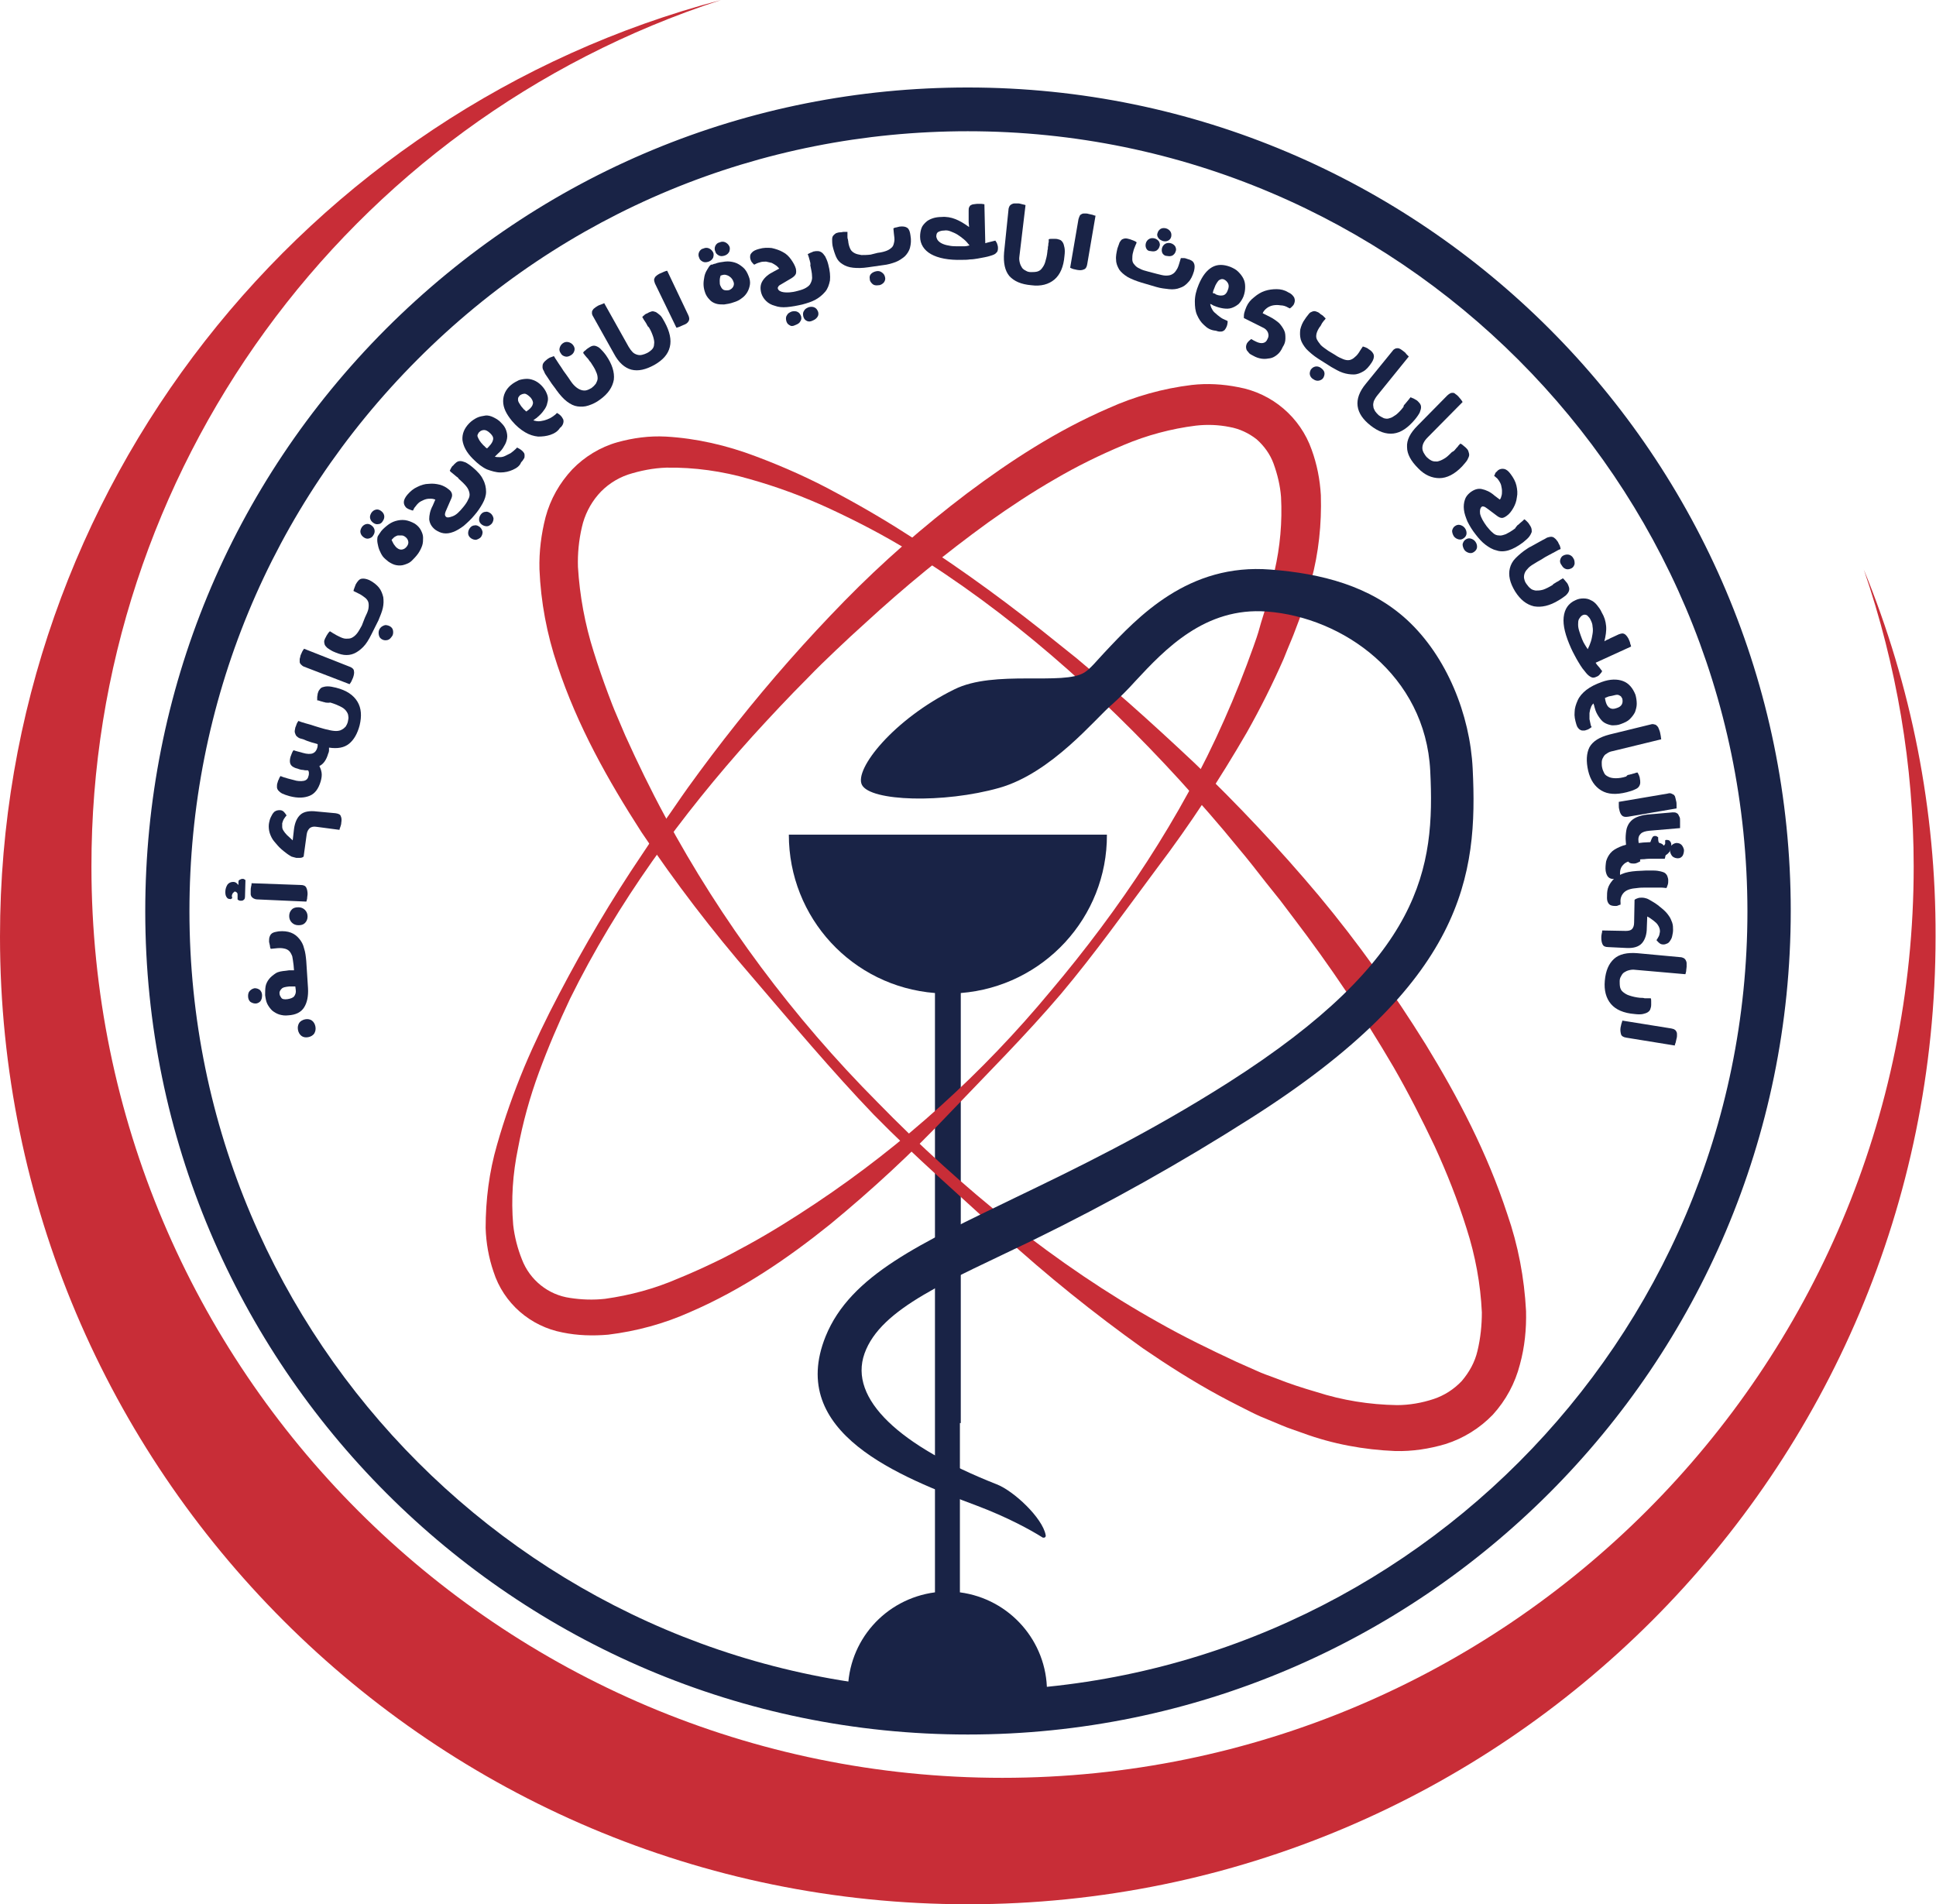 <?xml version="1.0" encoding="UTF-8"?> <svg xmlns="http://www.w3.org/2000/svg" xmlns:xlink="http://www.w3.org/1999/xlink" version="1.1" id="Слой_1" x="0px" y="0px" viewBox="0 0 442.5 435.3" style="enable-background:new 0 0 442.5 435.3;" xml:space="preserve"> <style type="text/css"> .st0{fill-rule:evenodd;clip-rule:evenodd;fill:#C82D37;} .st1{fill:#192346;} .st2{fill:#C82D37;} .st3{enable-background:new ;} </style> <g> <path class="st0" d="M426,130.2c7.5,21.9,11.4,44.8,11.4,67.9c0,115-93.3,208.3-208.3,208.3S20.9,313.1,20.9,198.1 C20.8,107.8,79,27.9,164.8,0C70,25,0,111.5,0,214.1c0,122.1,99.1,221.2,221.2,221.2s221.2-99.1,221.2-221.2 C442.5,185.3,436.9,156.8,426,130.2z"></path> </g> <g> <path class="st1" d="M221.2,396.5c-103.7,0-188-84.4-188-188.2c0-50.3,19.6-97.6,55-133.1C123.8,39.6,171,20,221.2,20 c103.7,0,188.1,84.4,188.1,188.2C409.3,312,324.9,396.5,221.2,396.5z M221.2,30C173.7,30,129,48.5,95.4,82.2 c-33.6,33.7-52.1,78.4-52.1,126.1c0,98.3,79.9,178.2,178,178.2c98.2,0,178.1-80,178.1-178.2C399.3,110,319.4,30,221.2,30z"></path> </g> <g> <path class="st1" d="M219.6,325.3V227c18.9-1.5,33.5-17.3,33.4-36.2h-72.7c0,19,14.5,34.7,33.4,36.2v137 c-11.4,1.5-19.9,11.1-19.9,22.6h45.5c0-11.4-8.5-21.1-19.9-22.6V325.3z"></path> </g> <g> <path class="st2" d="M199.7,254.8c-9.5-9.9-18.8-21-27.8-31.5c-9.1-10.5-17.6-21.6-25.3-33.1c-7.6-11.8-14.6-24.2-19.2-38.1 c-2.4-7.1-3.8-14.5-4.1-22c-0.1-4,0.4-8,1.4-11.9c1.1-4.1,3.2-7.8,6.1-10.9c2.8-2.9,6.4-5.1,10.3-6.2c3.6-1,7.3-1.5,11.1-1.3 c7,0.4,13.9,2,20.5,4.5c6.4,2.4,12.7,5.2,18.7,8.5c6,3.2,11.9,6.7,17.6,10.4c11.5,7.4,22.5,15.5,33.1,24.1l4,3.2l3.9,3.3 c2.6,2.2,5.2,4.4,7.8,6.7c5.1,4.5,10.2,9.2,15.2,13.9c10,9.6,19.5,19.7,28.4,30.3c9,10.8,17.1,22.2,24.5,34.1 c7.4,12.1,14,24.7,18.6,38.7c2.5,7.2,3.9,14.6,4.3,22.2c0.1,4.1-0.3,8.2-1.4,12.2c-1.1,4.3-3.2,8.2-6.2,11.5 c-3,3.1-6.7,5.4-10.8,6.7c-3.7,1.1-7.6,1.7-11.5,1.6c-7.2-0.3-14.3-1.6-21.1-4.1c-1.6-0.6-3.3-1.1-4.9-1.8s-3.2-1.3-4.8-2 s-3.1-1.5-4.7-2.3s-3.1-1.6-4.6-2.4c-6.1-3.3-11.9-7-17.6-10.9c-11.2-8-21.9-16.6-32.1-25.9C219.2,273.1,209.3,264.6,199.7,254.8z M200.6,252c19.1,19.6,40.9,37.3,64.2,50.3c5.8,3.3,11.8,6.2,17.8,9c1.5,0.7,3,1.3,4.5,2s3,1.2,4.6,1.8c3,1.2,6.1,2.2,9.2,3.1 c5.9,1.9,12.1,2.9,18.4,3c2.8,0,5.7-0.5,8.4-1.4c2.4-0.8,4.6-2.2,6.4-4.1c1.7-2,3-4.3,3.6-6.9c0.7-2.9,1-5.9,1-8.8 c-0.3-6.5-1.5-13-3.5-19.2c-2-6.4-4.5-12.7-7.3-18.8c-2.9-6.1-6-12.2-9.4-18.1c-6.9-11.8-14.5-23.1-22.8-34l-3.1-4.1l-3.2-4 c-2.1-2.7-4.2-5.4-6.4-8c-4.3-5.3-8.8-10.4-13.4-15.5c-18.4-20.1-39-38.4-62-52.5c-5.7-3.5-11.7-6.6-17.7-9.4 c-6-2.8-12.2-5.1-18.6-6.9c-6.2-1.8-12.6-2.7-19-2.6c-3,0.1-6,0.7-8.8,1.6c-2.6,0.9-5,2.5-6.8,4.6c-1.8,2.1-3.1,4.7-3.7,7.4 c-0.7,3-1,6.1-0.9,9.1c0.4,6.6,1.6,13.1,3.6,19.4c1,3.2,2.1,6.4,3.3,9.6c0.6,1.6,1.2,3.2,1.9,4.8s1.3,3.1,2,4.7 c2.8,6.2,5.8,12.4,9.1,18.5C164.9,210.6,181.3,232.6,200.6,252L200.6,252z"></path> </g> <g> <path class="st2" d="M242.5,227.2c-8,9.4-17.1,18.5-25.6,27.4c-8.5,9-17.6,17.4-27.2,25.3c-9.7,7.8-20.1,14.9-31.9,20 c-6,2.7-12.3,4.4-18.8,5.2c-3.5,0.3-7,0.2-10.4-0.5c-7.4-1.4-13.5-6.7-15.8-13.9c-1.1-3.2-1.7-6.6-1.8-10c0-6.4,0.8-12.8,2.6-19 c1.7-6,3.8-11.9,6.2-17.7c2.4-5.7,5.1-11.3,8-16.8c5.7-10.9,12-21.6,18.9-31.8l2.6-3.9l2.6-3.8c1.8-2.5,3.5-5.1,5.3-7.6 c3.6-5,7.3-9.9,11.2-14.8c7.7-9.7,15.9-19,24.6-27.9c8.7-8.9,18.1-17.1,28-24.6c10-7.5,20.6-14.4,32.4-19.5c6-2.7,12.4-4.5,19-5.3 c3.5-0.4,7.1-0.2,10.6,0.5c7.8,1.4,14.2,6.9,16.8,14.3c1.2,3.3,1.9,6.8,2.1,10.4c0.2,6.6-0.5,13.2-2.2,19.5 c-0.4,1.6-0.8,3.1-1.3,4.6s-0.9,3-1.5,4.5s-1.1,3-1.7,4.4s-1.2,2.9-1.8,4.4c-2.5,5.7-5.3,11.3-8.4,16.8c-6.2,10.7-13,21.1-20.5,31 C257.2,208.2,250.4,217.8,242.5,227.2z M240.1,226.6c15.8-18.7,29.9-39.8,39.7-62c2.5-5.6,4.7-11.2,6.7-16.8c0.5-1.4,1-2.8,1.4-4.3 s0.9-2.9,1.3-4.3c0.9-2.9,1.5-5.7,2.1-8.6c1.3-5.6,1.8-11.3,1.5-17c-0.2-2.6-0.8-5.1-1.7-7.6c-0.8-2.2-2.2-4.1-3.9-5.6 c-1.8-1.4-3.9-2.4-6.2-2.8c-2.5-0.5-5.1-0.6-7.7-0.3c-5.6,0.7-11.2,2.2-16.4,4.4c-5.5,2.3-10.8,4.9-15.9,7.9 c-5.2,3-10.2,6.3-15.1,9.8c-9.8,7.1-19.2,14.8-28.1,23l-3.4,3.1l-3.3,3.1c-2.2,2.1-4.4,4.2-6.5,6.4c-4.3,4.3-8.5,8.8-12.6,13.3 c-16.3,18.1-30.9,38.1-41.7,60c-2.6,5.5-5,11.1-7.1,16.8c-2.1,5.7-3.7,11.5-4.8,17.4c-1.2,5.8-1.6,11.6-1.1,17.5 c0.3,2.7,1,5.4,2,7.9c1.8,4.7,6,8.1,11,8.8c2.6,0.4,5.3,0.5,8,0.2c5.7-0.8,11.3-2.3,16.6-4.6c2.7-1.1,5.4-2.3,8.1-3.6 c1.3-0.6,2.7-1.3,4-2s2.6-1.4,3.9-2.1c5.3-2.9,10.4-6.1,15.5-9.5C206.5,261.7,224.6,245.3,240.1,226.6z"></path> </g> <g> <path class="st1" d="M223.3,344.2c-17.6-6.6-43.5-16.6-34.6-38.7c5.7-14.1,21.9-21.3,43.3-31.7c13.5-6.5,30.3-14.6,48.7-26.3 c44.6-28.4,47.3-49.1,46.2-71.3c-1.1-21.9-20-35.1-37.3-36.4c-14.2-1.1-23.4,8.7-30.1,15.9c-1.7,1.9-3.5,3.7-5.4,5.4 c-3.6,3-13.7,15.6-25.7,19c-12.7,3.6-29.5,3.1-31.4-0.7c-1.8-3.6,7.3-15,21.1-21.8c9.2-4.6,25-0.8,29.8-3.9 c1.4-0.9,2.8-2.7,4.6-4.6c7.6-8.1,19.1-20.4,37.9-18.9c11.6,0.9,22.7,3.7,31.2,11.5c9.1,8.4,14.4,21.7,15,34 c1.2,24.4-1.7,48.8-50.7,79.9c-16,10.2-32.6,19.5-49.6,27.8c-19.6,9.5-35,15.6-38.7,26s8.1,21.2,30.2,29.9 c3.9,1.5,10.5,7.7,11.2,11.6c0.1,0.3-0.1,0.6-0.4,0.6c-0.2,0-0.3,0-0.4-0.1C235.5,349.7,230.2,346.8,223.3,344.2z"></path> </g> <g class="st3"> <g> <path class="st1" d="M382,235.1c0.3,0.1,0.6,0.1,0.8,0.3c0.2,0.1,0.3,0.3,0.4,0.5c0.1,0.2,0.1,0.4,0.1,0.7c0,0.2,0,0.5-0.1,0.8 c-0.1,0.3-0.1,0.6-0.2,0.9c-0.1,0.3-0.2,0.5-0.2,0.7l-11.1-1.8c-0.7-0.1-1.1-0.4-1.2-0.8s-0.2-0.9-0.1-1.5 c0.1-0.3,0.1-0.6,0.2-0.9s0.2-0.5,0.2-0.7L382,235.1z"></path> </g> </g> <g class="st3"> <g> <path class="st1" d="M375.1,228.1c0.2,0,0.5,0,0.8,0.1c0.3,0,0.5,0,0.8,0c0.2,0,0.4,0,0.6,0c0.1,0.2,0.1,0.4,0.1,0.7 c0,0.3,0,0.5,0,0.8c0,0.4-0.1,0.7-0.2,1c-0.1,0.3-0.3,0.5-0.6,0.7c-0.3,0.2-0.7,0.3-1.1,0.4c-0.5,0.1-1.1,0.1-1.9,0 c-2.5-0.2-4.3-1-5.4-2.3c-1.1-1.3-1.6-3.1-1.4-5.3c0.2-2.3,0.9-3.9,2.1-5c1.2-1.1,3-1.5,5.4-1.3l9.7,0.9c0.3,0,0.6,0.1,0.8,0.2 c0.2,0.1,0.4,0.3,0.5,0.5c0.1,0.2,0.2,0.4,0.2,0.7c0,0.2,0,0.5,0,0.8c0,0.3-0.1,0.6-0.1,1c-0.1,0.3-0.1,0.6-0.2,0.7l-11.4-1 c-0.6-0.1-1.1,0-1.5,0.1c-0.4,0.1-0.8,0.3-1.1,0.5c-0.3,0.2-0.5,0.5-0.7,0.9c-0.2,0.3-0.3,0.7-0.3,1.1c0,0.5,0,0.9,0.1,1.4 c0.1,0.4,0.3,0.8,0.7,1.1c0.4,0.3,0.8,0.6,1.5,0.8c0.6,0.2,1.4,0.4,2.4,0.5C374.6,228.1,374.8,228.1,375.1,228.1z"></path> </g> </g> <g class="st3"> <g> <path class="st1" d="M367.6,216.5c-0.7,0-1.1-0.2-1.3-0.6c-0.2-0.4-0.3-0.9-0.3-1.5c0-0.3,0-0.6,0.1-1c0.1-0.3,0.1-0.6,0.1-0.7 l5.4,0.1c0.6,0,1.1-0.1,1.4-0.4c0.3-0.3,0.5-0.8,0.5-1.5l0.1-5.2c0.2-0.2,0.5-0.3,0.8-0.4c0.3-0.1,0.6-0.1,0.9-0.1 c0.4,0,0.8,0.1,1.1,0.2c0.3,0.1,0.8,0.4,1.3,0.7c0.9,0.5,1.6,1.1,2.2,1.6s1.1,1,1.5,1.6c0.4,0.5,0.6,1.1,0.8,1.6 c0.2,0.6,0.2,1.1,0.2,1.7c0,0.5-0.1,0.9-0.2,1.4c-0.1,0.5-0.3,0.8-0.5,1.1c-0.2,0.3-0.4,0.5-0.7,0.6c-0.2,0.1-0.5,0.2-0.8,0.2 c-0.4,0-0.7-0.1-0.9-0.3c-0.3-0.2-0.5-0.5-0.7-0.7c0.2-0.2,0.3-0.5,0.5-0.8c0.2-0.3,0.2-0.7,0.3-1.1c0-0.3,0-0.5-0.1-0.8 c-0.1-0.3-0.2-0.5-0.4-0.8c-0.2-0.3-0.5-0.6-0.9-0.9c-0.4-0.3-0.9-0.7-1.5-1l-0.1,2.6c0,1.5-0.4,2.7-1.1,3.5 c-0.7,0.8-1.9,1.2-3.6,1.1L367.6,216.5z"></path> </g> </g> <g class="st3"> <g> <path class="st1" d="M369.8,207c-0.2,0.1-0.4,0.1-0.6,0.1c-0.6,0-1.1-0.1-1.4-0.4c-0.3-0.3-0.5-0.8-0.5-1.4c0-0.8,0-1.5,0.2-2.2 c0.2-0.7,0.6-1.3,1.1-1.9c0.5-0.6,1.2-1,2.1-1.4c0.9-0.4,2-0.6,3.4-0.7c0.7,0,1.4-0.1,2-0.1c0.6,0,1.3,0,1.9,0 c0.6,0,1.2,0.1,1.6,0.2c0.4,0.1,0.7,0.2,1,0.4c0.2,0.2,0.4,0.4,0.5,0.7c0.1,0.3,0.2,0.6,0.2,0.9c0,0.4,0,0.7-0.1,1 c-0.1,0.3-0.2,0.6-0.3,0.8c-0.3,0-0.7-0.1-1.2-0.1c-0.5,0-1,0-1.6,0s-1.2,0-1.9,0c-0.7,0-1.3,0-2,0.1c-1.4,0.1-2.4,0.4-3,1 c-0.6,0.6-0.9,1.4-0.8,2.3c0,0.1,0,0.2,0,0.2c0,0.1,0,0.2,0,0.3C370.3,206.8,370,206.9,369.8,207z"></path> </g> </g> <g class="st3"> <g> <path class="st1" d="M382.3,185.7c0.3,0,0.6,0,0.8,0.1c0.2,0.1,0.4,0.2,0.5,0.4c0.1,0.2,0.2,0.4,0.3,0.6c0.1,0.2,0.1,0.5,0.1,0.8 c0,0.3,0,0.6,0,1c0,0.3,0,0.6,0,0.7l-7,0.6c-1,0.1-1.6,0.3-2,0.7c-0.4,0.4-0.6,0.9-0.5,1.7l0.4,4.6c-0.2,0.1-0.4,0.2-0.6,0.3 c-0.2,0.1-0.5,0.2-0.8,0.2c-0.5,0-0.9,0-1.2-0.3c-0.2-0.2-0.4-0.5-0.4-0.9l-0.3-3.8c-0.1-0.9,0-1.8,0.1-2.5 c0.1-0.7,0.4-1.4,0.8-1.9c0.4-0.5,0.9-0.9,1.6-1.2c0.7-0.3,1.5-0.5,2.5-0.6L382.3,185.7z M380.4,193.2c0.1-0.1,0.1-0.2,0.2-0.3 c0-0.1,0-0.3,0-0.4c0-0.1,0-0.3,0-0.4c0.1-0.1,0.2-0.1,0.3-0.1c0.4,0,0.7,0.1,0.8,0.3c0.2,0.2,0.3,0.5,0.3,0.8 c0,0.3,0,0.5-0.1,0.8c-0.1,0.3-0.2,0.5-0.3,0.8c-0.2,0.2-0.3,0.4-0.6,0.6c-0.2,0.2-0.5,0.3-0.8,0.3c-0.4,0-0.8-0.1-1.2-0.4 c-0.3-0.3-0.6-0.7-0.7-1.3L378,195c-0.1,0.3-0.4,0.5-0.8,0.6c-0.2,0-0.3,0-0.5-0.1c-0.2-0.1-0.3-0.2-0.4-0.4l1.1-3.1 c0.1-0.2,0.2-0.5,0.3-0.6c0.1-0.2,0.3-0.3,0.5-0.3c0.2,0,0.4,0,0.5,0.1c0.1,0.1,0.2,0.1,0.3,0.2c0,0.1,0,0.1,0,0.2 c0,0.1,0,0.1,0,0.2c0,0.6,0.2,1,0.4,1.2c0.2,0.2,0.4,0.3,0.6,0.3C380.2,193.3,380.4,193.3,380.4,193.2z"></path> </g> </g> <g class="st3"> <g> <path class="st1" d="M369.6,200.8c-0.2,0.1-0.4,0.1-0.6,0.1c-0.6,0.1-1.1-0.1-1.4-0.4c-0.3-0.3-0.5-0.8-0.6-1.4 c-0.1-0.7,0-1.5,0.1-2.2c0.2-0.7,0.5-1.3,1-1.9c0.5-0.6,1.2-1,2.1-1.4c0.9-0.4,2-0.7,3.3-0.8c0.7-0.1,1.4-0.1,2-0.2 c0.6,0,1.2-0.1,1.9-0.1c0.6,0,1.2,0,1.6,0.1c0.4,0.1,0.7,0.2,1,0.4c0.2,0.2,0.4,0.4,0.5,0.6c0.1,0.3,0.2,0.6,0.2,0.9 c0,0.3,0,0.7,0,1c-0.1,0.3-0.1,0.6-0.2,0.8c-0.3,0-0.7,0-1.2,0c-0.5,0-1,0-1.6,0c-0.6,0-1.2,0-1.9,0.1c-0.7,0-1.3,0.1-1.9,0.2 c-1.4,0.1-2.4,0.5-2.9,1.1c-0.6,0.6-0.8,1.4-0.7,2.4c0,0.1,0,0.2,0,0.2c0,0.1,0,0.2,0,0.3C370,200.6,369.8,200.7,369.6,200.8z M382,193.3c0.3-0.3,0.6-0.5,1.1-0.6c0.5,0,0.9,0.1,1.2,0.4c0.3,0.3,0.5,0.7,0.6,1.2c0,0.5-0.1,0.9-0.3,1.3 c-0.3,0.4-0.6,0.6-1.1,0.6c-0.4,0-0.8-0.1-1.2-0.4c-0.3-0.3-0.5-0.7-0.6-1.2C381.6,194,381.7,193.6,382,193.3z"></path> </g> </g> <g class="st3"> <g> <path class="st1" d="M381.2,181.4c0.3-0.1,0.6-0.1,0.8,0c0.2,0.1,0.4,0.2,0.6,0.3c0.1,0.2,0.3,0.3,0.3,0.6 c0.1,0.2,0.1,0.5,0.2,0.8c0.1,0.3,0.1,0.6,0.1,1c0,0.3,0,0.6,0,0.7l-11.1,1.9c-0.7,0.1-1.1,0-1.4-0.3c-0.3-0.3-0.5-0.8-0.6-1.4 c-0.1-0.3-0.1-0.6-0.1-1c0-0.3,0-0.6,0-0.7L381.2,181.4z"></path> </g> </g> <g class="st3"> <g> <path class="st1" d="M372.4,177.1c0.2-0.1,0.5-0.1,0.7-0.2c0.3-0.1,0.5-0.1,0.7-0.2c0.2-0.1,0.4-0.1,0.5-0.1 c0.1,0.2,0.2,0.4,0.3,0.6c0.1,0.3,0.2,0.5,0.2,0.7c0.1,0.4,0.1,0.7,0.1,1c0,0.3-0.1,0.6-0.3,0.9s-0.5,0.5-1,0.7 c-0.4,0.2-1,0.4-1.8,0.6c-2.4,0.6-4.3,0.5-5.8-0.4c-1.5-0.9-2.5-2.4-3-4.5c-0.5-2.2-0.4-4,0.3-5.4c0.8-1.4,2.3-2.3,4.6-2.9 l9.4-2.3c0.3-0.1,0.6-0.1,0.8,0c0.2,0,0.4,0.1,0.6,0.3s0.3,0.3,0.4,0.6c0.1,0.2,0.2,0.5,0.3,0.8c0.1,0.3,0.1,0.6,0.2,1 c0,0.3,0.1,0.6,0.1,0.7l-11.1,2.7c-0.6,0.1-1,0.3-1.4,0.6c-0.4,0.2-0.6,0.5-0.8,0.9c-0.2,0.3-0.3,0.7-0.3,1.1c0,0.4,0,0.8,0.1,1.2 c0.1,0.5,0.3,0.9,0.5,1.3c0.2,0.4,0.6,0.6,1,0.8c0.4,0.2,1,0.3,1.6,0.3c0.7,0,1.5-0.1,2.4-0.4 C371.9,177.2,372.1,177.1,372.4,177.1z"></path> </g> </g> <g class="st3"> <g> <path class="st1" d="M359.9,162.8c0-0.9,0.3-1.8,0.7-2.7c0.4-0.9,1.1-1.7,2-2.4c0.9-0.7,2.1-1.3,3.5-1.8c1.9-0.7,3.6-0.7,4.9-0.2 c1.3,0.5,2.2,1.6,2.8,3.1c0.2,0.7,0.3,1.4,0.3,2.1c0,0.7-0.2,1.3-0.4,1.9c-0.3,0.6-0.7,1.1-1.2,1.6c-0.5,0.5-1.2,0.8-2,1.1 c-0.7,0.3-1.4,0.3-2.1,0.3c-0.6-0.1-1.2-0.3-1.7-0.6c-0.5-0.3-0.9-0.8-1.3-1.4s-0.7-1.2-0.9-2c0-0.1-0.1-0.2-0.1-0.4 c-0.1-0.2-0.1-0.4-0.2-0.6c-0.3,0.3-0.5,0.6-0.6,1c-0.2,0.4-0.2,0.8-0.3,1.2c0,0.4,0,0.9,0,1.4c0.1,0.5,0.2,0.9,0.3,1.4 c0,0.1,0.1,0.2,0.1,0.2c0,0.1,0.1,0.2,0.1,0.2c-0.4,0.3-0.8,0.6-1.3,0.7c-0.2,0.1-0.4,0.1-0.6,0.1c-0.2,0-0.4,0-0.6-0.1 c-0.2-0.1-0.4-0.2-0.6-0.5c-0.2-0.2-0.3-0.5-0.4-0.8C360,164.6,359.8,163.7,359.9,162.8z M366.9,160c0,0.1,0.1,0.2,0.1,0.4 c0.2,0.7,0.5,1.2,0.9,1.4c0.4,0.3,0.9,0.3,1.5,0.1c0.7-0.2,1.1-0.5,1.3-0.9c0.2-0.4,0.2-0.8,0.1-1.3c-0.1-0.2-0.2-0.3-0.3-0.5 c-0.1-0.1-0.3-0.2-0.5-0.3c-0.2-0.1-0.5-0.1-0.9,0s-0.8,0.2-1.4,0.3c-0.2,0.1-0.3,0.1-0.5,0.2c-0.2,0.1-0.3,0.1-0.4,0.2 C366.9,159.7,366.9,159.9,366.9,160z"></path> </g> </g> <g class="st3"> <g> <path class="st1" d="M367.1,143.1c0.1,1.1-0.1,2.3-0.4,3.5c0.3-0.2,0.7-0.4,1-0.5c0.3-0.2,0.6-0.3,0.8-0.4l1.5-0.7 c0.3-0.1,0.6-0.2,0.8-0.2c0.2,0,0.5,0.1,0.6,0.2c0.2,0.1,0.3,0.3,0.5,0.5c0.1,0.2,0.3,0.4,0.4,0.7c0.1,0.3,0.3,0.6,0.3,0.9 c0.1,0.3,0.2,0.5,0.2,0.7l-8.1,3.7c0.2,0.3,0.4,0.6,0.7,0.9c0.3,0.3,0.5,0.7,0.8,1c-0.1,0.2-0.2,0.4-0.5,0.7 c-0.2,0.3-0.5,0.5-0.8,0.6c-0.4,0.2-0.8,0.3-1.2,0.1s-0.8-0.5-1.2-1c-0.2-0.3-0.5-0.6-0.8-1c-0.3-0.4-0.6-0.9-0.9-1.4 c-0.3-0.5-0.6-1-0.9-1.6c-0.3-0.6-0.6-1.1-0.8-1.6c-1.3-2.9-1.9-5.2-1.7-7.1c0.2-1.9,1.1-3.2,2.7-3.9c0.6-0.3,1.2-0.4,1.8-0.4 c0.6,0,1.2,0.1,1.7,0.4c0.5,0.2,1,0.6,1.4,1.1c0.4,0.5,0.8,1,1.1,1.7C366.7,141,367,142,367.1,143.1z M360.9,141.5 c-0.2,0.4-0.2,0.8-0.2,1.3c0,0.5,0.1,1,0.3,1.6c0.2,0.6,0.4,1.2,0.6,1.7c0.2,0.5,0.4,0.9,0.6,1.2c0.2,0.3,0.4,0.7,0.7,1.1 c0.3-0.6,0.5-1.1,0.7-1.7c0.2-0.6,0.3-1.2,0.4-1.8c0.1-0.6,0.1-1.1,0-1.7c0-0.5-0.2-1-0.4-1.4c-0.2-0.5-0.5-0.8-0.8-1.1 c-0.3-0.2-0.7-0.3-1.2,0C361.3,140.9,361.1,141.2,360.9,141.5z"></path> </g> </g> <g class="st3"> <g> <path class="st1" d="M355.4,133.3c0.2-0.1,0.4-0.3,0.7-0.4c0.2-0.1,0.4-0.3,0.6-0.4c0.2-0.1,0.4-0.2,0.5-0.3 c0.2,0.1,0.3,0.3,0.5,0.5c0.2,0.2,0.3,0.4,0.5,0.6c0.2,0.3,0.3,0.6,0.4,0.9c0.1,0.3,0.1,0.6,0,0.9c-0.1,0.3-0.3,0.6-0.7,1 c-0.4,0.3-0.9,0.7-1.6,1.1c-2.1,1.3-4,1.7-5.7,1.4c-1.7-0.4-3.1-1.5-4.3-3.4c-0.6-1-1-1.9-1.2-2.8c-0.2-0.9-0.2-1.7,0-2.5 c0.2-0.8,0.6-1.6,1.3-2.3c0.7-0.7,1.6-1.5,2.7-2.2c0.2-0.1,0.4-0.3,0.7-0.4c0.3-0.2,0.6-0.3,0.9-0.5c0.3-0.2,0.6-0.3,0.9-0.5 c0.3-0.2,0.6-0.3,0.9-0.5c0.4-0.2,0.8-0.4,1.1-0.6c0.3-0.1,0.7-0.2,0.9-0.2c0.3,0,0.6,0.1,0.8,0.3c0.3,0.2,0.5,0.5,0.8,0.9 c0.1,0.2,0.2,0.5,0.4,0.8c0.1,0.3,0.2,0.6,0.2,0.8c-0.3,0.1-0.7,0.3-1.2,0.6c-0.5,0.3-1,0.5-1.5,0.8c-0.6,0.3-1.1,0.6-1.7,1 c-0.6,0.3-1.2,0.7-1.7,1c-0.7,0.4-1.2,0.8-1.5,1.2c-0.4,0.4-0.6,0.8-0.7,1.2c-0.1,0.4-0.1,0.8,0,1.1c0.1,0.4,0.2,0.7,0.5,1.1 c0.3,0.4,0.6,0.8,0.9,1c0.3,0.3,0.7,0.4,1.2,0.5c0.5,0,1,0,1.7-0.2c0.6-0.2,1.4-0.6,2.2-1.1C355,133.5,355.2,133.4,355.4,133.3z M356.6,128c0.1-0.4,0.3-0.8,0.7-1c0.4-0.2,0.8-0.3,1.3-0.2c0.4,0.1,0.8,0.4,1,0.8c0.3,0.4,0.3,0.9,0.3,1.3 c-0.1,0.4-0.3,0.8-0.7,1c-0.4,0.2-0.8,0.3-1.2,0.2s-0.8-0.4-1-0.8C356.6,128.8,356.5,128.4,356.6,128z"></path> </g> </g> <g class="st3"> <g> <path class="st1" d="M331.9,121.3c0.1-0.4,0.3-0.8,0.6-1c0.4-0.3,0.8-0.4,1.2-0.3s0.8,0.3,1.1,0.7c0.3,0.4,0.4,0.8,0.4,1.2 c0,0.4-0.2,0.8-0.6,1.1c-0.4,0.3-0.7,0.4-1.2,0.3c-0.4-0.1-0.8-0.3-1.1-0.7C332,122.1,331.9,121.7,331.9,121.3z M334.3,124.4 c0.1-0.4,0.3-0.8,0.6-1c0.4-0.3,0.8-0.4,1.2-0.3c0.4,0.1,0.8,0.3,1.1,0.7c0.3,0.4,0.4,0.8,0.4,1.2c0,0.4-0.2,0.8-0.6,1.1 c-0.4,0.3-0.7,0.4-1.2,0.3c-0.4-0.1-0.8-0.3-1.1-0.7C334.4,125.2,334.3,124.8,334.3,124.4z M346.8,120.1c0.2-0.1,0.4-0.3,0.6-0.5 c0.2-0.2,0.4-0.3,0.6-0.5c0.2-0.2,0.3-0.3,0.4-0.4c0.2,0.1,0.4,0.3,0.6,0.5c0.2,0.2,0.4,0.4,0.5,0.6c0.2,0.3,0.4,0.6,0.5,0.9 c0.1,0.3,0.1,0.6,0.1,0.9c-0.1,0.3-0.3,0.7-0.6,1.1c-0.3,0.4-0.8,0.8-1.4,1.3c-1.2,0.9-2.3,1.5-3.3,1.8c-1,0.3-2,0.3-2.8,0 c-0.9-0.2-1.7-0.7-2.5-1.3c-0.8-0.6-1.5-1.4-2.2-2.3c-0.8-1-1.4-2-1.9-3c-0.4-1-0.7-1.8-0.8-2.7c-0.1-0.8,0-1.6,0.2-2.2 c0.2-0.7,0.6-1.2,1.2-1.7c0.9-0.7,1.8-1,2.7-0.8c0.9,0.2,1.9,0.6,2.9,1.5l1.2,0.9c0.2-0.2,0.3-0.5,0.4-0.9 c0.1-0.3,0.1-0.7,0.1-1.1c0-0.4-0.1-0.8-0.2-1.3c-0.1-0.4-0.4-0.9-0.7-1.3c-0.1-0.1-0.2-0.3-0.4-0.4c-0.2-0.2-0.3-0.3-0.5-0.4 c0.1-0.2,0.2-0.4,0.3-0.7c0.2-0.2,0.4-0.4,0.6-0.6c0.4-0.3,0.9-0.4,1.4-0.3c0.5,0.1,1,0.5,1.5,1.2c0.6,0.8,1.1,1.7,1.3,2.6 s0.3,1.8,0.1,2.7c-0.1,0.9-0.4,1.7-0.8,2.4c-0.4,0.7-0.9,1.4-1.5,1.8c-0.4,0.3-0.8,0.5-1.1,0.5c-0.4,0-0.8-0.2-1.3-0.6l-2-1.5 c-0.4-0.3-0.7-0.5-0.9-0.5c-0.2-0.1-0.4,0-0.5,0.1c-0.3,0.3-0.4,0.8-0.3,1.6c0.2,0.8,0.7,1.7,1.5,2.8c0.5,0.6,0.9,1.1,1.4,1.5 c0.4,0.4,0.9,0.6,1.4,0.6c0.5,0.1,1-0.1,1.6-0.3c0.6-0.3,1.3-0.7,2.1-1.3C346.5,120.4,346.7,120.3,346.8,120.1z"></path> </g> </g> <g class="st3"> <g> <path class="st1" d="M332.4,103c0.2-0.2,0.3-0.4,0.5-0.6c0.2-0.2,0.4-0.4,0.5-0.6c0.2-0.2,0.3-0.3,0.4-0.4 c0.2,0.1,0.4,0.2,0.6,0.4c0.2,0.2,0.4,0.3,0.6,0.5c0.3,0.3,0.5,0.5,0.6,0.8c0.1,0.3,0.2,0.6,0.2,0.9c0,0.3-0.2,0.7-0.4,1.1 s-0.7,0.9-1.2,1.5c-1.7,1.8-3.5,2.7-5.2,2.7c-1.7,0-3.4-0.7-4.9-2.3c-1.6-1.6-2.5-3.2-2.5-4.8c-0.1-1.6,0.7-3.2,2.4-4.9l6.8-6.9 c0.2-0.2,0.5-0.4,0.7-0.5c0.2-0.1,0.4-0.1,0.6-0.1c0.2,0,0.4,0.1,0.6,0.3c0.2,0.1,0.4,0.3,0.6,0.5c0.2,0.2,0.4,0.5,0.6,0.7 c0.2,0.3,0.3,0.4,0.4,0.6l-8,8.1c-0.4,0.4-0.7,0.8-0.9,1.2c-0.2,0.4-0.3,0.8-0.3,1.2c0,0.4,0.1,0.7,0.3,1.1c0.2,0.3,0.4,0.7,0.7,1 c0.3,0.3,0.7,0.6,1.1,0.8c0.4,0.2,0.8,0.2,1.3,0.2c0.5-0.1,1-0.3,1.5-0.6c0.6-0.3,1.2-0.9,1.9-1.6 C332.1,103.3,332.2,103.1,332.4,103z"></path> </g> </g> <g class="st3"> <g> <path class="st1" d="M321.1,92.4c0.2-0.2,0.3-0.4,0.5-0.6c0.2-0.2,0.3-0.4,0.5-0.6c0.1-0.2,0.3-0.3,0.3-0.4 c0.2,0.1,0.4,0.2,0.7,0.3c0.2,0.1,0.5,0.3,0.7,0.4c0.3,0.2,0.5,0.5,0.7,0.7c0.2,0.3,0.3,0.5,0.3,0.9c0,0.3-0.1,0.7-0.3,1.2 c-0.2,0.4-0.6,1-1.1,1.6c-1.6,1.9-3.2,3-4.9,3.2c-1.7,0.2-3.4-0.4-5.2-1.8c-1.8-1.4-2.8-2.9-3-4.5c-0.2-1.6,0.4-3.3,1.9-5.1 l6.1-7.5c0.2-0.3,0.4-0.4,0.6-0.5c0.2-0.1,0.4-0.1,0.6-0.1c0.2,0,0.4,0.1,0.6,0.2c0.2,0.1,0.4,0.3,0.7,0.5 c0.3,0.2,0.5,0.4,0.7,0.7c0.2,0.2,0.4,0.4,0.5,0.5l-7.2,8.9c-0.4,0.5-0.6,0.9-0.8,1.3c-0.1,0.4-0.2,0.8-0.1,1.2 c0,0.4,0.2,0.7,0.4,1.1c0.2,0.3,0.5,0.6,0.8,0.9c0.4,0.3,0.8,0.5,1.2,0.7c0.4,0.1,0.8,0.2,1.3,0c0.5-0.1,0.9-0.4,1.5-0.8 c0.5-0.4,1.1-1,1.7-1.8C320.8,92.7,320.9,92.6,321.1,92.4z"></path> </g> </g> <g class="st3"> <g> <path class="st1" d="M305.1,81.1c0.7,0.5,1.4,0.8,1.9,1c0.5,0.2,1,0.3,1.5,0.2c0.4-0.1,0.8-0.3,1.2-0.7c0.4-0.3,0.8-0.8,1.2-1.5 l0.6-0.9c0.2,0.1,0.4,0.1,0.6,0.2c0.2,0.1,0.5,0.2,0.7,0.4c0.7,0.4,1.1,0.9,1.2,1.4c0.1,0.5-0.1,1.1-0.5,1.7 c-0.6,0.9-1.2,1.6-1.9,2c-0.7,0.4-1.4,0.7-2.2,0.7s-1.6-0.1-2.5-0.4c-0.9-0.3-1.7-0.8-2.6-1.3l-3-1.9c-1.1-0.7-2-1.5-2.7-2.2 c-0.6-0.7-1.1-1.5-1.3-2.2c-0.2-0.8-0.2-1.5-0.1-2.3c0.2-0.8,0.5-1.6,1.1-2.4c0.3-0.5,0.7-0.9,0.9-1.2s0.6-0.4,0.8-0.5 c0.3-0.1,0.5-0.1,0.8,0c0.3,0.1,0.6,0.2,0.9,0.5c0.2,0.2,0.5,0.3,0.7,0.5c0.2,0.2,0.4,0.4,0.6,0.6c-0.1,0.2-0.2,0.3-0.4,0.5 c-0.1,0.1-0.2,0.3-0.3,0.4c-0.1,0.1-0.2,0.3-0.3,0.5c-0.1,0.2-0.2,0.4-0.4,0.6c-0.4,0.6-0.6,1.1-0.7,1.5c-0.1,0.5-0.1,0.9,0.1,1.3 c0.2,0.4,0.5,0.8,0.9,1.3c0.4,0.4,1,0.8,1.7,1.3L305.1,81.1z M299.4,85.7c-0.1-0.4,0-0.8,0.2-1.2c0.3-0.4,0.6-0.6,1-0.7 c0.4-0.1,0.9,0,1.3,0.3c0.4,0.3,0.7,0.6,0.8,1c0.1,0.4,0,0.8-0.2,1.2c-0.2,0.4-0.6,0.6-1,0.7c-0.4,0.1-0.9,0-1.3-0.3 C299.8,86.5,299.5,86.1,299.4,85.7z"></path> </g> </g> <g class="st3"> <g> <path class="st1" d="M291.9,81.1c-0.5,0.4-1,0.7-1.6,0.8c-0.6,0.1-1.2,0.2-1.9,0.1c-0.7-0.1-1.3-0.3-2-0.7c-0.4-0.2-0.8-0.4-1-0.7 s-0.4-0.4-0.5-0.7s-0.1-0.4-0.1-0.7c0-0.2,0.1-0.5,0.2-0.7c0.1-0.2,0.3-0.4,0.5-0.6c0.2-0.2,0.4-0.3,0.5-0.4 c0.2,0.1,0.3,0.2,0.5,0.3c0.2,0.1,0.4,0.2,0.6,0.3c0.6,0.3,1.2,0.4,1.6,0.3c0.5-0.1,0.8-0.4,1-0.9c0.3-0.5,0.3-1,0.1-1.5 s-0.6-0.9-1.3-1.2l-4.2-2.1c0-0.4,0-0.8,0.1-1.2c0.1-0.4,0.3-0.9,0.5-1.4c0.4-0.9,1-1.6,1.8-2.2c0.7-0.6,1.5-1.1,2.4-1.4 c0.9-0.3,1.8-0.4,2.7-0.4c0.9,0,1.8,0.2,2.6,0.7c0.7,0.3,1.1,0.7,1.4,1.2c0.2,0.5,0.2,0.9,0,1.4c-0.1,0.3-0.3,0.5-0.5,0.7 c-0.2,0.2-0.3,0.3-0.5,0.4l-0.4-0.2c-0.5-0.3-1.1-0.5-1.7-0.5c-0.6-0.1-1.1-0.1-1.7,0c-0.5,0.1-1,0.3-1.4,0.6 c-0.4,0.3-0.8,0.7-1,1.2l1.6,0.8c0.8,0.4,1.5,0.9,2.1,1.4c0.5,0.5,0.9,1.1,1.2,1.7s0.3,1.2,0.3,1.9s-0.2,1.3-0.6,1.9 C292.8,80.2,292.4,80.7,291.9,81.1z"></path> </g> </g> <g class="st3"> <g> <path class="st1" d="M275.2,74.3c-0.7-0.6-1.2-1.4-1.6-2.3c-0.4-0.9-0.5-1.9-0.5-3.1c0-1.2,0.3-2.5,0.9-3.9c0.8-1.9,1.8-3.2,3-3.9 c1.2-0.7,2.6-0.7,4.2-0.1c0.7,0.3,1.3,0.6,1.8,1.1c0.5,0.5,0.9,1,1.2,1.6c0.3,0.6,0.4,1.2,0.4,1.9s-0.1,1.4-0.4,2.2 c-0.3,0.7-0.7,1.3-1.1,1.7c-0.5,0.4-1,0.7-1.6,0.9c-0.6,0.2-1.2,0.2-1.9,0.1c-0.7-0.1-1.4-0.3-2.1-0.6c-0.1,0-0.2-0.1-0.4-0.2 c-0.2-0.1-0.3-0.2-0.5-0.2c0.1,0.4,0.2,0.8,0.4,1.1c0.2,0.4,0.4,0.7,0.8,1c0.3,0.3,0.7,0.6,1.1,0.9c0.4,0.3,0.8,0.5,1.3,0.7 c0.1,0,0.2,0.1,0.2,0.1s0.2,0.1,0.2,0.1c0,0.5-0.1,1-0.3,1.4c-0.1,0.2-0.2,0.4-0.3,0.5c-0.1,0.2-0.3,0.3-0.5,0.4 c-0.2,0.1-0.4,0.1-0.7,0.1c-0.3,0-0.6-0.1-0.9-0.2C276.7,75.5,275.9,75,275.2,74.3z M277.6,67.1c0.1,0,0.2,0.1,0.3,0.2 c0.7,0.3,1.2,0.3,1.7,0.2c0.4-0.1,0.8-0.5,1-1.1c0.3-0.7,0.3-1.2,0.1-1.6c-0.2-0.4-0.5-0.7-0.9-0.9c-0.2-0.1-0.3-0.1-0.5-0.1 c-0.2,0-0.4,0.1-0.6,0.2s-0.4,0.4-0.6,0.7s-0.4,0.7-0.6,1.3c-0.1,0.2-0.1,0.3-0.2,0.5c0,0.2-0.1,0.3-0.1,0.5 C277.4,67,277.5,67.1,277.6,67.1z"></path> </g> </g> <g class="st3"> <g> <path class="st1" d="M264.4,62.6c0.8,0.2,1.5,0.4,2.1,0.4c0.6,0,1.1-0.1,1.4-0.3c0.4-0.2,0.7-0.5,1-1c0.3-0.4,0.5-1,0.7-1.7l0.3-1 c0.2,0,0.4,0,0.7,0s0.5,0.1,0.8,0.2c0.8,0.2,1.3,0.5,1.5,1c0.2,0.4,0.2,1,0,1.8c-0.3,1-0.7,1.9-1.3,2.5c-0.5,0.6-1.2,1.1-1.9,1.3 c-0.7,0.3-1.6,0.4-2.5,0.3c-0.9-0.1-1.9-0.2-2.9-0.5l-3.4-1c-1.3-0.4-2.3-0.8-3.2-1.3c-0.8-0.5-1.5-1.1-1.9-1.7 c-0.4-0.7-0.7-1.4-0.7-2.2c-0.1-0.8,0.1-1.7,0.3-2.6c0.2-0.6,0.4-1.1,0.5-1.4c0.2-0.3,0.4-0.6,0.6-0.7s0.5-0.2,0.8-0.2 c0.3,0,0.6,0.1,1,0.2c0.3,0.1,0.5,0.2,0.8,0.3c0.2,0.1,0.5,0.2,0.7,0.4c-0.1,0.2-0.1,0.4-0.2,0.5c-0.1,0.2-0.1,0.3-0.2,0.5 c-0.1,0.2-0.1,0.3-0.2,0.5c-0.1,0.2-0.1,0.4-0.2,0.7c-0.2,0.6-0.2,1.2-0.2,1.7c0,0.5,0.2,0.9,0.5,1.2c0.3,0.4,0.7,0.7,1.2,0.9 c0.5,0.3,1.2,0.5,2,0.7L264.4,62.6z M262,56.8c-0.2-0.4-0.2-0.8-0.1-1.2c0.1-0.4,0.4-0.8,0.8-1c0.4-0.2,0.8-0.2,1.2-0.1 c0.4,0.1,0.8,0.4,1,0.7c0.2,0.4,0.3,0.8,0.1,1.2c-0.1,0.4-0.4,0.7-0.7,0.9c-0.4,0.2-0.8,0.2-1.3,0.1 C262.5,57.4,262.2,57.2,262,56.8z M264.7,54.3c-0.2-0.3-0.3-0.7-0.1-1.1c0.1-0.4,0.4-0.7,0.7-0.9c0.4-0.2,0.8-0.2,1.2-0.1 c0.4,0.1,0.8,0.4,1,0.7c0.2,0.3,0.3,0.7,0.2,1.2c-0.1,0.4-0.3,0.7-0.7,0.9c-0.4,0.2-0.8,0.2-1.2,0.1 C265.3,54.9,264.9,54.7,264.7,54.3z M265.7,57.9c-0.2-0.4-0.2-0.8-0.1-1.2c0.1-0.4,0.4-0.8,0.8-1c0.4-0.2,0.8-0.2,1.2-0.1 c0.4,0.1,0.8,0.4,1,0.7c0.2,0.4,0.3,0.8,0.1,1.2c-0.1,0.4-0.4,0.7-0.7,0.9c-0.4,0.2-0.8,0.2-1.3,0.1 C266.2,58.5,265.9,58.2,265.7,57.9z"></path> </g> </g> <g class="st3"> <g> <path class="st1" d="M246.5,50.1c0.1-0.3,0.2-0.6,0.3-0.8c0.1-0.2,0.3-0.3,0.5-0.4c0.2-0.1,0.4-0.1,0.7-0.1c0.2,0,0.5,0,0.8,0.1 c0.3,0.1,0.6,0.1,0.9,0.2s0.5,0.2,0.7,0.2l-1.9,11.1c-0.1,0.7-0.4,1.1-0.8,1.2c-0.4,0.2-0.9,0.2-1.5,0.1c-0.3-0.1-0.6-0.1-0.9-0.2 c-0.3-0.1-0.5-0.2-0.7-0.3L246.5,50.1z"></path> </g> </g> <g class="st3"> <g> <path class="st1" d="M239.5,56.9c0-0.2,0-0.5,0.1-0.8c0-0.3,0-0.5,0.1-0.8c0-0.2,0-0.4,0-0.6c0.2-0.1,0.4-0.1,0.7-0.1 c0.3,0,0.5,0,0.8,0c0.4,0,0.7,0.1,1,0.2c0.3,0.1,0.5,0.3,0.7,0.6c0.2,0.3,0.3,0.7,0.4,1.2c0.1,0.5,0.1,1.1,0,1.9 c-0.2,2.5-1,4.3-2.3,5.4c-1.3,1.1-3.1,1.6-5.3,1.3c-2.3-0.2-3.9-0.9-5-2.1c-1-1.2-1.4-3-1.2-5.4l1-9.7c0-0.3,0.1-0.6,0.2-0.8 c0.1-0.2,0.3-0.4,0.5-0.5s0.4-0.2,0.7-0.2c0.2,0,0.5,0,0.8,0c0.3,0,0.6,0.1,1,0.2c0.3,0.1,0.6,0.1,0.7,0.2L233,58.6 c-0.1,0.6,0,1.1,0.1,1.5c0.1,0.4,0.3,0.8,0.5,1.1c0.2,0.3,0.5,0.5,0.9,0.7c0.3,0.2,0.7,0.3,1.1,0.3c0.5,0,0.9,0,1.4-0.1 c0.4-0.1,0.8-0.3,1.1-0.7s0.6-0.8,0.8-1.5s0.4-1.4,0.5-2.4C239.4,57.4,239.4,57.2,239.5,56.9z"></path> </g> </g> <g class="st3"> <g> <path class="st1" d="M218.4,50.1c1,0.4,2,1,3.1,1.8c0-0.4-0.1-0.8-0.1-1.1c0-0.3,0-0.6,0-0.9l0-1.7c0-0.3,0-0.6,0.1-0.8 c0.1-0.2,0.2-0.4,0.4-0.5c0.2-0.1,0.4-0.2,0.6-0.2s0.5-0.1,0.8-0.1c0.3,0,0.6,0,1,0c0.3,0,0.6,0.1,0.7,0.1l0.2,8.9 c0.3-0.1,0.7-0.2,1.1-0.3c0.4-0.1,0.8-0.2,1.2-0.3c0.1,0.2,0.3,0.4,0.4,0.7c0.1,0.3,0.2,0.6,0.2,1c0,0.5-0.1,0.9-0.4,1.1 c-0.2,0.3-0.7,0.5-1.4,0.7c-0.3,0.1-0.7,0.2-1.2,0.3c-0.5,0.1-1,0.2-1.6,0.3c-0.6,0.1-1.2,0.2-1.8,0.2c-0.6,0.1-1.2,0.1-1.8,0.1 c-3.1,0.1-5.5-0.4-7.1-1.3c-1.6-0.9-2.5-2.3-2.5-4c0-0.7,0.1-1.3,0.3-1.9c0.2-0.6,0.6-1,1-1.4c0.4-0.4,1-0.7,1.6-0.9 c0.6-0.2,1.3-0.3,2-0.3C216.3,49.5,217.4,49.7,218.4,50.1z M214.5,55.1c0.3,0.3,0.6,0.5,1.1,0.7c0.5,0.2,1,0.3,1.6,0.4 c0.6,0.1,1.2,0.1,1.8,0.1c0.5,0,1,0,1.4,0c0.4,0,0.8-0.1,1.2-0.2c-0.4-0.5-0.8-1-1.3-1.4c-0.5-0.4-1-0.8-1.5-1.1 c-0.5-0.3-1-0.5-1.5-0.7c-0.5-0.2-1-0.3-1.5-0.2c-0.5,0-0.9,0.1-1.3,0.3c-0.4,0.2-0.5,0.6-0.5,1.1 C214.1,54.5,214.2,54.8,214.5,55.1z"></path> </g> </g> <g class="st3"> <g> <path class="st1" d="M200.6,57.8c0.9-0.1,1.6-0.3,2.1-0.5c0.5-0.2,0.9-0.5,1.2-0.8c0.3-0.3,0.4-0.8,0.5-1.3c0.1-0.5,0-1.1-0.1-1.9 l-0.1-1.1c0.2-0.1,0.4-0.2,0.6-0.2c0.3-0.1,0.5-0.1,0.8-0.2c0.8-0.1,1.4,0,1.8,0.3c0.4,0.3,0.6,0.9,0.7,1.7c0.2,1.1,0.1,2-0.1,2.8 c-0.2,0.8-0.7,1.5-1.2,2c-0.6,0.5-1.3,1-2.1,1.3s-1.8,0.6-2.8,0.7l-3.5,0.5c-1.3,0.2-2.5,0.2-3.4,0.1c-1-0.1-1.8-0.4-2.4-0.8 c-0.7-0.4-1.2-1-1.5-1.7s-0.6-1.6-0.8-2.5c-0.1-0.6-0.1-1.1-0.1-1.5c0-0.4,0.1-0.7,0.3-0.9c0.2-0.2,0.4-0.4,0.6-0.5 c0.3-0.1,0.6-0.2,1-0.2c0.3,0,0.5-0.1,0.8-0.1c0.3,0,0.5,0,0.8,0c0,0.2,0,0.4,0,0.6c0,0.2,0,0.4,0,0.5c0,0.2,0,0.4,0.1,0.6 c0,0.2,0.1,0.4,0.1,0.7c0.1,0.7,0.3,1.2,0.5,1.6c0.2,0.4,0.6,0.7,1,0.9c0.4,0.2,0.9,0.3,1.5,0.4c0.6,0,1.3,0,2.1-0.1L200.6,57.8z M199.4,64.9c-0.3-0.3-0.6-0.6-0.6-1.1c-0.1-0.5,0-0.9,0.3-1.2c0.3-0.3,0.7-0.5,1.2-0.6c0.5-0.1,0.9,0,1.3,0.3 c0.4,0.3,0.6,0.6,0.7,1.1c0.1,0.4,0,0.8-0.3,1.2c-0.3,0.3-0.7,0.6-1.2,0.6C200.2,65.3,199.7,65.2,199.4,64.9z"></path> </g> </g> <g class="st3"> <g> <path class="st1" d="M185.2,60c-0.1-0.2-0.1-0.5-0.2-0.7c-0.1-0.3-0.1-0.5-0.2-0.7c-0.1-0.2-0.1-0.4-0.2-0.5 c0.2-0.1,0.4-0.2,0.6-0.3c0.3-0.1,0.5-0.2,0.7-0.3c0.4-0.1,0.7-0.1,1-0.1c0.3,0,0.6,0.1,0.9,0.3c0.3,0.2,0.5,0.5,0.8,0.9 c0.2,0.4,0.5,1,0.7,1.8c0.4,1.5,0.5,2.7,0.4,3.7c-0.2,1-0.5,1.9-1.1,2.6s-1.3,1.3-2.2,1.8c-0.9,0.5-1.9,0.8-3,1.1 c-1.3,0.3-2.4,0.5-3.5,0.6s-2,0-2.8-0.3c-0.8-0.2-1.5-0.6-2-1.1c-0.5-0.5-0.9-1.1-1.1-1.8c-0.3-1.1-0.2-2,0.3-2.8 c0.5-0.8,1.3-1.5,2.5-2.1l1.3-0.7c-0.2-0.2-0.4-0.5-0.7-0.7c-0.3-0.2-0.6-0.4-1-0.6c-0.4-0.1-0.8-0.2-1.3-0.3c-0.5,0-1,0-1.5,0.2 c-0.1,0-0.3,0.1-0.6,0.2c-0.2,0.1-0.4,0.2-0.6,0.3c-0.2-0.1-0.3-0.3-0.5-0.5c-0.2-0.2-0.3-0.5-0.4-0.8c-0.1-0.5-0.1-1,0.3-1.4 c0.3-0.4,0.9-0.7,1.7-0.9c1-0.3,2-0.3,2.9-0.2c0.9,0.2,1.8,0.5,2.5,0.9c0.8,0.4,1.4,1,1.9,1.7c0.5,0.7,0.9,1.4,1.1,2.1 c0.1,0.5,0.1,0.9,0,1.2c-0.1,0.3-0.5,0.7-1,1l-2.2,1.3c-0.4,0.2-0.7,0.4-0.8,0.6c-0.1,0.2-0.2,0.3-0.1,0.5 c0.1,0.4,0.6,0.7,1.3,0.8s1.8,0.1,3.2-0.3c0.8-0.2,1.4-0.4,1.9-0.7c0.5-0.3,0.9-0.6,1.1-1.1c0.2-0.4,0.4-1,0.3-1.6 c0-0.7-0.2-1.5-0.4-2.5C185.3,60.5,185.2,60.3,185.2,60z M180.4,74.3c-0.4-0.2-0.6-0.6-0.7-1c-0.1-0.5-0.1-0.9,0.2-1.3 c0.2-0.4,0.6-0.6,1.1-0.8c0.5-0.1,0.9-0.1,1.3,0.1c0.4,0.2,0.6,0.5,0.8,1c0.1,0.4,0.1,0.8-0.2,1.2c-0.2,0.4-0.6,0.6-1.1,0.8 C181.2,74.6,180.8,74.6,180.4,74.3z M184.3,73.3c-0.4-0.2-0.6-0.6-0.7-1c-0.1-0.5-0.1-0.9,0.2-1.3c0.2-0.4,0.6-0.6,1.1-0.8 c0.5-0.1,0.9-0.1,1.3,0.1c0.4,0.2,0.6,0.5,0.8,1c0.1,0.4,0.1,0.8-0.2,1.2s-0.6,0.6-1.1,0.8C185.1,73.6,184.6,73.5,184.3,73.3z"></path> </g> </g> <g class="st3"> <g> <path class="st1" d="M160.6,59.8c-0.4-0.2-0.7-0.5-0.8-0.9c-0.2-0.4-0.2-0.9,0-1.3c0.2-0.4,0.5-0.7,1-0.8c0.4-0.2,0.9-0.2,1.3,0 c0.4,0.2,0.7,0.5,0.9,0.9c0.2,0.4,0.1,0.8,0,1.2c-0.2,0.4-0.5,0.7-1,0.9C161.4,60,161,60,160.6,59.8z M163,60.4 c0.2-0.1,0.3-0.1,0.4-0.1c0.7-0.3,1.5-0.4,2.3-0.5c0.8-0.1,1.5,0,2.2,0.2c0.7,0.2,1.3,0.6,1.9,1.1s1,1.2,1.3,2 c0.3,0.7,0.4,1.4,0.3,2c-0.1,0.6-0.3,1.2-0.6,1.7c-0.3,0.5-0.7,1-1.3,1.4c-0.5,0.4-1.1,0.7-1.8,0.9c-0.8,0.3-1.5,0.4-2.2,0.5 c-0.7,0-1.3,0-1.9-0.2c-0.6-0.2-1.1-0.5-1.5-1c-0.4-0.4-0.8-1-1-1.7c-0.2-0.6-0.3-1.2-0.3-1.8c0-0.6,0.1-1.1,0.2-1.7 c0.1-0.5,0.3-1,0.6-1.5c0.3-0.5,0.5-0.9,0.9-1.2C162.7,60.5,162.9,60.5,163,60.4z M164.3,58.4c-0.4-0.2-0.7-0.5-0.8-0.9 c-0.2-0.4-0.2-0.9,0-1.3c0.2-0.4,0.5-0.7,1-0.8c0.4-0.2,0.9-0.2,1.3,0c0.4,0.2,0.7,0.5,0.9,0.9c0.2,0.4,0.1,0.8,0,1.2 c-0.2,0.4-0.5,0.7-1,0.9C165.1,58.6,164.7,58.6,164.3,58.4z M164.5,64.2c0,0.5,0,0.9,0.2,1.2c0.2,0.5,0.5,0.8,0.8,0.9 c0.4,0.1,0.8,0.1,1.2,0c0.4-0.2,0.7-0.4,0.9-0.8c0.2-0.4,0.2-0.8,0-1.2c-0.1-0.3-0.3-0.6-0.5-0.8c-0.2-0.2-0.5-0.4-0.7-0.5 c-0.3-0.1-0.5-0.2-0.8-0.2c-0.3,0-0.6,0.1-0.9,0.2C164.6,63.3,164.5,63.7,164.5,64.2z"></path> </g> </g> <g class="st3"> <g> <path class="st1" d="M149.7,64.8c-0.1-0.3-0.2-0.6-0.2-0.8c0-0.2,0.1-0.4,0.2-0.6c0.1-0.2,0.3-0.3,0.5-0.5 c0.2-0.1,0.4-0.3,0.7-0.4c0.3-0.1,0.6-0.3,0.9-0.4c0.3-0.1,0.5-0.2,0.7-0.2l4.8,10.1c0.3,0.6,0.3,1.1,0.1,1.4 c-0.2,0.4-0.6,0.7-1.2,0.9c-0.3,0.1-0.6,0.3-0.9,0.4c-0.3,0.1-0.5,0.2-0.7,0.2L149.7,64.8z"></path> </g> </g> <g class="st3"> <g> <path class="st1" d="M147.9,74.3c-0.1-0.2-0.2-0.4-0.4-0.7c-0.1-0.2-0.3-0.4-0.4-0.6c-0.1-0.2-0.2-0.4-0.3-0.5 c0.1-0.2,0.3-0.3,0.5-0.5c0.2-0.2,0.4-0.3,0.7-0.4c0.3-0.2,0.6-0.3,0.9-0.4c0.3-0.1,0.6,0,0.9,0.1s0.6,0.4,1,0.7s0.7,0.9,1.1,1.6 c1.2,2.2,1.6,4.1,1.2,5.7c-0.4,1.7-1.6,3-3.5,4.1c-2,1.1-3.7,1.5-5.3,1.1c-1.5-0.4-2.9-1.6-4-3.7l-4.7-8.4 c-0.2-0.3-0.3-0.6-0.3-0.8c0-0.2,0-0.5,0.1-0.6s0.2-0.4,0.4-0.5c0.2-0.2,0.4-0.3,0.7-0.5c0.3-0.2,0.6-0.3,0.9-0.4 c0.3-0.1,0.5-0.2,0.7-0.3l5.6,10c0.3,0.5,0.6,0.9,0.9,1.2c0.3,0.3,0.7,0.5,1.1,0.6c0.4,0.1,0.7,0.1,1.1,0c0.4-0.1,0.7-0.2,1.1-0.4 c0.4-0.2,0.8-0.5,1.1-0.8c0.3-0.3,0.5-0.7,0.5-1.2c0.1-0.5,0-1-0.2-1.7c-0.2-0.6-0.5-1.4-1-2.2C148.1,74.7,148,74.5,147.9,74.3z"></path> </g> </g> <g class="st3"> <g> <path class="st1" d="M134.6,82.3c-0.1-0.2-0.3-0.4-0.5-0.6c-0.2-0.2-0.3-0.4-0.5-0.6c-0.1-0.2-0.3-0.3-0.3-0.5 c0.1-0.2,0.3-0.4,0.5-0.5c0.2-0.2,0.4-0.4,0.6-0.5c0.3-0.2,0.6-0.4,0.9-0.5c0.3-0.1,0.6-0.1,0.9,0c0.3,0.1,0.7,0.3,1,0.6 s0.8,0.8,1.3,1.5c1.4,2,2,3.9,1.8,5.6c-0.3,1.7-1.3,3.2-3.1,4.5c-0.9,0.7-1.8,1.1-2.7,1.4c-0.9,0.3-1.7,0.3-2.5,0.2 s-1.6-0.5-2.4-1.1c-0.8-0.6-1.6-1.5-2.4-2.6c-0.1-0.2-0.3-0.4-0.5-0.7c-0.2-0.3-0.4-0.5-0.6-0.8c-0.2-0.3-0.4-0.6-0.6-0.9 c-0.2-0.3-0.4-0.6-0.6-0.9c-0.3-0.4-0.5-0.8-0.6-1.1c-0.2-0.3-0.3-0.6-0.3-0.9c0-0.3,0-0.6,0.2-0.9c0.2-0.3,0.5-0.6,0.9-0.9 c0.2-0.1,0.4-0.3,0.7-0.4c0.3-0.1,0.6-0.2,0.8-0.3c0.2,0.3,0.4,0.7,0.7,1.1c0.3,0.5,0.6,0.9,1,1.5c0.3,0.5,0.7,1.1,1.1,1.6 c0.4,0.6,0.8,1.1,1.1,1.6c0.4,0.6,0.9,1.1,1.3,1.4c0.4,0.3,0.8,0.5,1.2,0.6c0.4,0.1,0.8,0.1,1.1,0c0.4-0.1,0.7-0.3,1.1-0.5 c0.4-0.3,0.7-0.6,1-1c0.2-0.4,0.4-0.8,0.4-1.2c0-0.5-0.1-1-0.4-1.6c-0.2-0.6-0.7-1.3-1.2-2.1C134.9,82.7,134.7,82.5,134.6,82.3z M129.2,81.5c-0.4-0.1-0.8-0.3-1-0.7c-0.3-0.4-0.4-0.8-0.3-1.2c0.1-0.4,0.3-0.8,0.7-1.1s0.8-0.4,1.3-0.3c0.4,0.1,0.8,0.3,1.1,0.7 c0.3,0.4,0.4,0.8,0.3,1.2s-0.3,0.8-0.8,1.1C130,81.5,129.6,81.6,129.2,81.5z"></path> </g> </g> <g class="st3"> <g> <path class="st1" d="M125.8,99.4c-0.9,0.3-1.8,0.4-2.8,0.4c-1-0.1-2-0.4-3-1c-1-0.6-2-1.4-3-2.6c-1.3-1.6-2-3-2-4.5 c0-1.4,0.6-2.7,1.8-3.7c0.6-0.5,1.2-0.8,1.8-1.1c0.6-0.2,1.3-0.3,1.9-0.3c0.6,0,1.3,0.2,1.9,0.5c0.6,0.3,1.2,0.8,1.7,1.4 c0.5,0.6,0.8,1.2,1,1.8c0.2,0.6,0.2,1.2,0,1.8c-0.1,0.6-0.4,1.2-0.8,1.7c-0.4,0.6-0.9,1.1-1.5,1.6c-0.1,0.1-0.2,0.2-0.4,0.3 c-0.1,0.1-0.3,0.2-0.5,0.4c0.4,0.1,0.8,0.2,1.2,0.2c0.4,0,0.8-0.1,1.3-0.2c0.4-0.1,0.9-0.3,1.3-0.5c0.4-0.2,0.8-0.5,1.2-0.8 c0.1-0.1,0.1-0.1,0.2-0.2s0.1-0.1,0.2-0.2c0.4,0.2,0.8,0.5,1.1,0.9c0.1,0.2,0.2,0.3,0.3,0.5c0.1,0.2,0.1,0.4,0.1,0.6 c0,0.2-0.1,0.5-0.2,0.7c-0.1,0.2-0.3,0.5-0.6,0.7C127.5,98.6,126.7,99.1,125.8,99.4z M120.5,93.9c0.1-0.1,0.2-0.1,0.3-0.2 c0.6-0.5,0.9-0.9,1-1.4c0.1-0.4-0.1-0.9-0.5-1.4c-0.5-0.5-0.9-0.8-1.3-0.9c-0.4,0-0.8,0.1-1.2,0.4c-0.1,0.1-0.2,0.3-0.3,0.4 c-0.1,0.2-0.1,0.4-0.1,0.6c0,0.2,0.1,0.5,0.3,0.8c0.2,0.3,0.4,0.7,0.8,1.1c0.1,0.1,0.2,0.3,0.4,0.4c0.1,0.1,0.2,0.2,0.3,0.3 C120.3,94.1,120.5,94,120.5,93.9z"></path> </g> </g> <g class="st3"> <g> <path class="st1" d="M117.2,107.4c-0.9,0.4-1.8,0.6-2.8,0.6c-1,0-2-0.3-3.1-0.7c-1.1-0.5-2.1-1.3-3.2-2.4 c-1.5-1.5-2.2-2.9-2.4-4.3c-0.1-1.4,0.4-2.7,1.6-3.9c0.5-0.5,1.1-0.9,1.7-1.2c0.6-0.3,1.3-0.4,1.9-0.5s1.3,0.1,1.9,0.4 s1.3,0.7,1.8,1.3c0.6,0.6,0.9,1.1,1.1,1.7c0.2,0.6,0.3,1.2,0.2,1.8c-0.1,0.6-0.3,1.2-0.7,1.8c-0.3,0.6-0.8,1.2-1.4,1.7 c-0.1,0.1-0.2,0.2-0.3,0.3c-0.1,0.1-0.3,0.3-0.4,0.4c0.4,0.1,0.8,0.1,1.2,0.1c0.4,0,0.8-0.1,1.2-0.3c0.4-0.2,0.8-0.4,1.2-0.6 c0.4-0.3,0.8-0.6,1.1-0.9c0.1-0.1,0.1-0.1,0.2-0.2s0.1-0.1,0.2-0.2c0.4,0.2,0.9,0.5,1.2,0.8c0.1,0.1,0.3,0.3,0.4,0.5 c0.1,0.2,0.1,0.4,0.1,0.6c0,0.2,0,0.5-0.2,0.7c-0.1,0.2-0.3,0.5-0.6,0.8C118.8,106.5,118.1,107,117.2,107.4z M111.5,102.3 c0.1-0.1,0.2-0.1,0.3-0.3c0.5-0.5,0.8-1,0.9-1.5s-0.1-0.9-0.6-1.4c-0.5-0.5-1-0.8-1.4-0.8s-0.8,0.1-1.2,0.5 c-0.1,0.1-0.2,0.3-0.3,0.5c-0.1,0.2-0.1,0.4,0,0.6c0.1,0.2,0.2,0.5,0.4,0.8s0.5,0.7,0.9,1.1c0.1,0.1,0.3,0.2,0.4,0.4 c0.1,0.1,0.3,0.2,0.4,0.3C111.3,102.5,111.5,102.4,111.5,102.3z"></path> </g> </g> <g class="st3"> <g> <path class="st1" d="M104.4,109c-0.2-0.2-0.4-0.3-0.6-0.5c-0.2-0.2-0.4-0.3-0.6-0.5c-0.2-0.1-0.3-0.3-0.4-0.4 c0.1-0.2,0.2-0.4,0.3-0.6c0.1-0.2,0.3-0.5,0.5-0.6c0.2-0.3,0.5-0.5,0.7-0.7c0.3-0.2,0.5-0.3,0.9-0.3c0.3,0,0.7,0.1,1.2,0.3 c0.4,0.2,1,0.6,1.6,1.1c1.2,1,2,1.9,2.4,2.8c0.5,0.9,0.7,1.9,0.7,2.8c0,0.9-0.3,1.8-0.8,2.7c-0.5,0.9-1.1,1.8-1.8,2.6 c-0.8,1-1.7,1.8-2.5,2.5c-0.8,0.6-1.6,1.1-2.4,1.4s-1.5,0.4-2.2,0.3c-0.7-0.1-1.3-0.4-1.9-0.8c-0.9-0.7-1.3-1.5-1.4-2.4 c0-0.9,0.2-2,0.8-3.1l0.6-1.4c-0.3-0.1-0.6-0.2-1-0.2c-0.4,0-0.7,0-1.1,0.1c-0.4,0.1-0.8,0.3-1.2,0.5c-0.4,0.2-0.8,0.6-1.1,1 c-0.1,0.1-0.2,0.3-0.4,0.5c-0.1,0.2-0.2,0.4-0.3,0.6c-0.2,0-0.4-0.1-0.7-0.2c-0.3-0.1-0.5-0.2-0.8-0.4c-0.4-0.4-0.6-0.8-0.6-1.3 c0-0.5,0.3-1.1,0.8-1.7c0.7-0.8,1.4-1.4,2.3-1.8c0.8-0.4,1.7-0.7,2.6-0.7c0.9-0.1,1.7,0,2.5,0.2c0.8,0.2,1.5,0.6,2.1,1.1 c0.4,0.3,0.6,0.6,0.7,1c0.1,0.4,0,0.8-0.3,1.4l-1,2.3c-0.2,0.4-0.3,0.8-0.3,1c0,0.2,0.1,0.4,0.2,0.5c0.3,0.3,0.8,0.2,1.6-0.1 s1.5-1,2.4-2.1c0.5-0.6,0.9-1.2,1.1-1.7c0.3-0.5,0.4-1,0.3-1.5c-0.1-0.5-0.3-1-0.7-1.5c-0.4-0.5-1-1.1-1.8-1.8 C104.8,109.3,104.6,109.1,104.4,109z M108.8,123.4c-0.4,0-0.8-0.1-1.2-0.4c-0.4-0.3-0.6-0.7-0.6-1.1c0-0.4,0.1-0.8,0.4-1.2 c0.3-0.4,0.7-0.6,1.1-0.6c0.4-0.1,0.8,0.1,1.2,0.4c0.3,0.3,0.5,0.6,0.6,1.1c0,0.4-0.1,0.8-0.4,1.2 C109.6,123.1,109.2,123.3,108.8,123.4z M111.3,120.3c-0.4,0-0.8-0.1-1.2-0.4c-0.4-0.3-0.6-0.7-0.6-1.1c0-0.4,0.1-0.8,0.4-1.2 c0.3-0.4,0.7-0.6,1.1-0.6c0.4-0.1,0.8,0.1,1.2,0.4c0.3,0.3,0.5,0.6,0.6,1.1c0,0.4-0.1,0.8-0.4,1.2 C112.1,120,111.7,120.3,111.3,120.3z"></path> </g> </g> <g class="st3"> <g> <path class="st1" d="M84.3,123.1c-0.4,0.1-0.8,0-1.2-0.3c-0.4-0.3-0.6-0.6-0.7-1c-0.1-0.4,0-0.8,0.3-1.3c0.3-0.4,0.6-0.6,1-0.7 c0.4-0.1,0.8,0,1.2,0.3c0.4,0.3,0.6,0.6,0.7,1c0.1,0.4,0,0.9-0.3,1.3C85.1,122.8,84.7,123,84.3,123.1z M86.5,119.8 c-0.4,0.1-0.8,0-1.2-0.3c-0.4-0.3-0.6-0.6-0.7-1c-0.1-0.4,0-0.8,0.3-1.3c0.3-0.4,0.6-0.6,1-0.7c0.4-0.1,0.8,0,1.2,0.3 c0.4,0.3,0.6,0.6,0.7,1c0.1,0.4,0,0.9-0.3,1.3C87.3,119.5,86.9,119.8,86.5,119.8z M86.6,122.2c0.1-0.2,0.2-0.3,0.2-0.3 c0.4-0.7,1-1.2,1.6-1.7c0.6-0.5,1.3-0.9,2-1.1c0.7-0.2,1.4-0.3,2.2-0.2c0.7,0.1,1.5,0.4,2.2,0.8c0.6,0.4,1.1,0.9,1.4,1.5 c0.3,0.6,0.5,1.1,0.5,1.7c0,0.6,0,1.2-0.2,1.8c-0.2,0.6-0.5,1.2-0.9,1.8c-0.5,0.7-1,1.2-1.5,1.7s-1.1,0.7-1.7,0.9 c-0.6,0.2-1.2,0.2-1.8,0.1c-0.6-0.1-1.2-0.4-1.8-0.8c-0.5-0.4-1-0.8-1.3-1.2s-0.6-1-0.8-1.5c-0.2-0.5-0.3-1-0.4-1.5 c-0.1-0.5-0.1-1,0-1.5C86.4,122.5,86.5,122.3,86.6,122.2z M90,124.4c0.3,0.4,0.5,0.7,0.8,0.9c0.4,0.3,0.8,0.4,1.2,0.3 c0.4-0.1,0.7-0.3,1-0.7c0.3-0.4,0.4-0.8,0.3-1.2s-0.3-0.7-0.7-1c-0.3-0.2-0.5-0.3-0.8-0.3c-0.3,0-0.6,0-0.9,0 c-0.3,0.1-0.5,0.2-0.8,0.4c-0.2,0.2-0.4,0.4-0.6,0.6C89.6,123.7,89.8,124,90,124.4z"></path> </g> </g> <g class="st3"> <g> <path class="st1" d="M83.4,141.2c0.4-0.8,0.7-1.5,0.8-2c0.1-0.6,0.1-1.1,0-1.5c-0.1-0.4-0.4-0.8-0.8-1.1c-0.4-0.3-0.9-0.7-1.6-1 l-1-0.5c0-0.2,0.1-0.4,0.2-0.7c0.1-0.3,0.2-0.5,0.3-0.8c0.4-0.7,0.8-1.2,1.3-1.3c0.5-0.1,1.1,0,1.8,0.3c1,0.5,1.7,1.1,2.2,1.7 s0.8,1.4,1,2.2c0.1,0.8,0.1,1.6-0.1,2.5c-0.2,0.9-0.6,1.8-1,2.8l-1.6,3.2c-0.6,1.2-1.2,2.2-1.9,2.9s-1.4,1.2-2.1,1.5 c-0.7,0.3-1.5,0.4-2.3,0.3c-0.8-0.1-1.6-0.4-2.5-0.8c-0.6-0.3-1-0.6-1.3-0.8c-0.3-0.3-0.5-0.5-0.6-0.8c-0.1-0.3-0.1-0.5-0.1-0.8 c0.1-0.3,0.2-0.6,0.4-0.9c0.1-0.3,0.3-0.5,0.4-0.7c0.1-0.2,0.3-0.4,0.5-0.6c0.2,0.1,0.3,0.2,0.5,0.3c0.1,0.1,0.3,0.2,0.5,0.3 c0.2,0.1,0.3,0.2,0.5,0.3c0.2,0.1,0.4,0.2,0.6,0.3c0.6,0.3,1.1,0.5,1.6,0.5c0.5,0,0.9,0,1.3-0.2c0.4-0.2,0.8-0.5,1.2-1 c0.4-0.5,0.7-1.1,1.1-1.8L83.4,141.2z M88.6,146.3c-0.4,0.1-0.8,0.1-1.2-0.1c-0.4-0.2-0.7-0.5-0.8-1c-0.1-0.4-0.1-0.9,0.1-1.3 c0.2-0.4,0.5-0.7,1-0.9c0.4-0.2,0.8-0.1,1.3,0.1c0.4,0.2,0.7,0.5,0.8,0.9c0.1,0.4,0.1,0.9-0.1,1.3C89.3,145.9,89,146.2,88.6,146.3 z"></path> </g> </g> <g class="st3"> <g> <path class="st1" d="M69.5,152.4c-0.3-0.1-0.5-0.3-0.7-0.5c-0.2-0.2-0.3-0.4-0.3-0.6c0-0.2,0-0.4,0-0.7c0.1-0.2,0.1-0.5,0.2-0.8 c0.1-0.3,0.3-0.6,0.4-0.9c0.2-0.3,0.3-0.5,0.4-0.6l10.4,4.1c0.6,0.2,1,0.6,1,1c0.1,0.4,0,0.9-0.2,1.5c-0.1,0.3-0.3,0.6-0.4,0.9 c-0.2,0.3-0.3,0.5-0.4,0.6L69.5,152.4z"></path> </g> </g> <g class="st3"> <g> <path class="st1" d="M74.4,160.6c-0.2-0.1-0.5-0.1-0.7-0.2c-0.3-0.1-0.5-0.1-0.7-0.2c-0.2-0.1-0.4-0.1-0.5-0.1c0-0.2,0-0.4,0-0.7 c0-0.3,0.1-0.5,0.1-0.8c0.1-0.3,0.2-0.7,0.4-0.9c0.2-0.3,0.4-0.5,0.7-0.6c0.3-0.1,0.7-0.2,1.2-0.2c0.5,0,1.1,0.1,1.9,0.3 c2.4,0.6,4,1.7,4.9,3.2c0.9,1.5,1,3.3,0.5,5.4c-0.5,1.9-1.3,3.3-2.4,4.2c-1.1,0.9-2.6,1.2-4.6,0.9c0,0.2,0,0.4,0,0.7 c0,0.2-0.1,0.5-0.2,0.7c-0.4,1.4-1.1,2.4-2,2.8c0.2,0.4,0.4,0.9,0.5,1.5c0.1,0.6,0,1.3-0.2,2c-0.5,1.7-1.3,2.8-2.5,3.3 s-2.7,0.6-4.6,0.1c-0.7-0.2-1.3-0.4-1.7-0.6c-0.4-0.2-0.7-0.5-0.9-0.7c-0.2-0.3-0.3-0.5-0.3-0.8c0-0.3,0-0.6,0.1-0.9 c0.1-0.2,0.1-0.5,0.3-0.8c0.1-0.3,0.2-0.5,0.4-0.8c0.3,0.1,0.7,0.3,1.2,0.4c0.5,0.2,1.1,0.3,1.8,0.5c0.9,0.3,1.7,0.3,2.3,0.2 s1-0.5,1.1-1.1c0.1-0.2,0.1-0.5,0.1-0.7c0-0.3-0.1-0.5-0.2-0.6c-0.4,0-0.8,0-1.1-0.1c-0.4,0-0.8-0.1-1.3-0.3 c-0.9-0.2-1.4-0.6-1.6-1c-0.2-0.4-0.2-1,0-1.7c0.1-0.3,0.2-0.5,0.3-0.8c0.1-0.2,0.2-0.5,0.4-0.7c0.3,0.1,0.6,0.2,1,0.3 c0.4,0.1,0.8,0.2,1.1,0.3c1,0.3,1.8,0.3,2.3,0.1c0.5-0.2,0.8-0.6,1-1.2c0-0.1,0.1-0.3,0.1-0.5c0-0.2,0-0.3,0-0.4 c-0.4-0.1-0.9-0.3-1.4-0.4c-0.5-0.2-1-0.3-1.4-0.5c-0.4-0.2-0.8-0.3-1.2-0.4c-0.3-0.1-0.6-0.3-0.8-0.5c-0.2-0.2-0.3-0.5-0.4-0.8 c-0.1-0.3,0-0.7,0.1-1.2c0.1-0.2,0.2-0.5,0.3-0.8c0.1-0.3,0.3-0.5,0.4-0.7c0.3,0.1,0.7,0.3,1.2,0.4c0.5,0.2,1.1,0.3,1.7,0.5 c0.6,0.2,1.2,0.4,1.9,0.6c0.7,0.2,1.3,0.4,1.9,0.5c0.7,0.2,1.4,0.3,1.9,0.3c0.5,0,1-0.1,1.3-0.3c0.4-0.2,0.6-0.4,0.9-0.7 c0.2-0.3,0.4-0.7,0.5-1.1c0.1-0.5,0.2-0.9,0.1-1.3c0-0.4-0.2-0.8-0.5-1.2c-0.3-0.4-0.7-0.7-1.3-1c-0.6-0.3-1.3-0.6-2.3-0.9 C74.9,160.7,74.7,160.6,74.4,160.6z"></path> </g> </g> <g class="st3"> <g> <path class="st1" d="M76.7,185.9c0.7,0.1,1.1,0.3,1.2,0.7c0.2,0.4,0.2,0.9,0.1,1.5c0,0.3-0.1,0.6-0.2,0.9 c-0.1,0.3-0.2,0.5-0.2,0.7l-5.3-0.7c-0.6-0.1-1.1,0-1.5,0.3c-0.3,0.3-0.6,0.7-0.7,1.4l-0.7,5.1c-0.2,0.2-0.5,0.3-0.8,0.3 c-0.4,0-0.6,0-0.9,0c-0.4-0.1-0.8-0.2-1.1-0.3c-0.3-0.2-0.7-0.4-1.2-0.8c-0.8-0.6-1.5-1.2-2-1.8c-0.5-0.6-1-1.1-1.3-1.7 c-0.3-0.6-0.5-1.1-0.6-1.7c-0.1-0.6-0.1-1.2,0-1.7c0.1-0.5,0.2-0.9,0.4-1.3c0.2-0.4,0.4-0.8,0.6-1c0.2-0.3,0.5-0.4,0.7-0.5 c0.3-0.1,0.5-0.1,0.8-0.1c0.4,0,0.7,0.2,0.9,0.4c0.2,0.2,0.4,0.5,0.6,0.8c-0.2,0.2-0.4,0.5-0.6,0.8c-0.2,0.3-0.3,0.7-0.4,1 c0,0.3,0,0.5,0,0.8c0,0.3,0.1,0.6,0.3,0.9c0.2,0.3,0.4,0.6,0.8,1c0.3,0.3,0.8,0.7,1.3,1.2l0.3-2.6c0.2-1.5,0.7-2.6,1.5-3.3 c0.8-0.7,2.1-0.9,3.7-0.7L76.7,185.9z"></path> </g> </g> <g class="st3"> <g> <path class="st1" d="M53.2,204.2c-0.1,0.2-0.2,0.4-0.2,0.5c0,0.2,0,0.4,0.1,0.6c-0.1,0.1-0.2,0.1-0.3,0.2s-0.2,0-0.3,0 c-0.3,0-0.5-0.1-0.7-0.4c-0.2-0.3-0.3-0.6-0.3-1.2c0-0.7,0.2-1.2,0.5-1.7c0.3-0.4,0.8-0.6,1.3-0.6c0.3,0,0.6,0.1,0.8,0.3 c0.2,0.2,0.3,0.3,0.4,0.4l0-0.7c0-0.3,0.1-0.4,0.3-0.5c0.2-0.1,0.4-0.2,0.6-0.2c0.2,0,0.3,0,0.4,0.1c0.1,0,0.2,0.1,0.3,0.2 l-0.1,3.7c0,0.4-0.1,0.7-0.3,0.8c-0.2,0.2-0.4,0.2-0.7,0.2c-0.1,0-0.3,0-0.4-0.1c-0.1,0-0.2-0.1-0.3-0.2l0-1c0-0.3,0-0.4-0.2-0.6 c-0.1-0.1-0.3-0.2-0.5-0.2C53.5,204,53.3,204,53.2,204.2z M58.8,205.6c-0.3,0-0.6-0.1-0.8-0.2c-0.2-0.1-0.4-0.3-0.5-0.4 c-0.1-0.2-0.2-0.4-0.2-0.6c0-0.2,0-0.5,0-0.8c0-0.3,0-0.6,0.1-1c0.1-0.3,0.1-0.6,0.1-0.7l11.2,0.4c0.7,0,1.1,0.2,1.3,0.6 c0.2,0.4,0.3,0.9,0.3,1.5c0,0.3-0.1,0.6-0.1,1c-0.1,0.3-0.1,0.6-0.2,0.7L58.8,205.6z"></path> </g> </g> <g class="st3"> <g> <path class="st1" d="M69.7,208c0.4,0.4,0.6,0.9,0.6,1.5c0,0.6-0.2,1.1-0.6,1.5c-0.4,0.4-0.9,0.5-1.5,0.5s-1.1-0.2-1.5-0.6 c-0.4-0.4-0.6-0.9-0.6-1.5c0-0.6,0.2-1.1,0.6-1.5c0.4-0.4,0.9-0.5,1.5-0.5S69.3,207.6,69.7,208z"></path> </g> </g> <g class="st3"> <g> <path class="st1" d="M57.2,229c-0.3-0.3-0.5-0.7-0.5-1.3c0-0.5,0.1-0.9,0.4-1.2c0.3-0.3,0.6-0.5,1.1-0.6c0.4,0,0.8,0.1,1.2,0.4 c0.3,0.3,0.5,0.7,0.5,1.2c0,0.6-0.1,1-0.4,1.4c-0.3,0.3-0.7,0.5-1.1,0.5C57.9,229.4,57.5,229.2,57.2,229z M66.4,221.8 c0.3,0,0.5,0,0.8,0l-0.1-1.2c-0.1-0.8-0.2-1.5-0.3-2c-0.2-0.5-0.4-0.9-0.7-1.2c-0.3-0.3-0.7-0.5-1.3-0.6c-0.5-0.1-1.1-0.1-1.9,0 l-1,0.1c-0.1-0.1-0.2-0.4-0.2-0.7c-0.1-0.3-0.1-0.6-0.2-0.9c0-0.4,0-0.8,0.1-1.1c0.1-0.3,0.2-0.5,0.4-0.7c0.2-0.2,0.4-0.3,0.7-0.4 s0.6-0.1,1-0.2c1.1-0.1,2,0,2.8,0.3c0.8,0.3,1.4,0.8,1.9,1.4c0.5,0.6,0.9,1.3,1.1,2.2c0.3,0.9,0.4,1.8,0.5,2.9l0.4,6.2 c0.1,1.8-0.2,3.3-0.9,4.4c-0.7,1.1-1.9,1.7-3.6,1.8c-0.8,0.1-1.4,0-2.1-0.2c-0.6-0.2-1.1-0.5-1.6-0.9c-0.4-0.4-0.8-0.9-1.1-1.5 s-0.4-1.3-0.5-2c0-0.7,0-1.4,0.1-2c0.1-0.6,0.4-1.2,0.8-1.7c0.4-0.5,0.9-0.9,1.5-1.3s1.4-0.5,2.4-0.6 C65.9,221.8,66.2,221.8,66.4,221.8z M67.2,227.8c0.3-0.4,0.5-0.9,0.4-1.5l-0.1-0.8c-0.2,0-0.5,0-0.7,0c-0.2,0-0.5,0-0.7,0 c-0.9,0.1-1.5,0.2-1.8,0.6c-0.3,0.3-0.5,0.7-0.4,1.1c0,0.3,0.2,0.6,0.4,0.9s0.7,0.4,1.4,0.3C66.4,228.3,66.9,228.1,67.2,227.8z"></path> </g> </g> <g class="st3"> <g> <path class="st1" d="M71.3,233.3c0.4,0.3,0.7,0.8,0.8,1.4s0,1.1-0.3,1.6c-0.3,0.4-0.8,0.7-1.4,0.8c-0.6,0.1-1.1,0-1.5-0.3 c-0.4-0.3-0.7-0.8-0.8-1.4c-0.1-0.6,0-1.1,0.3-1.6c0.3-0.4,0.8-0.7,1.4-0.8C70.3,232.9,70.9,233,71.3,233.3z"></path> </g> </g> </svg> 